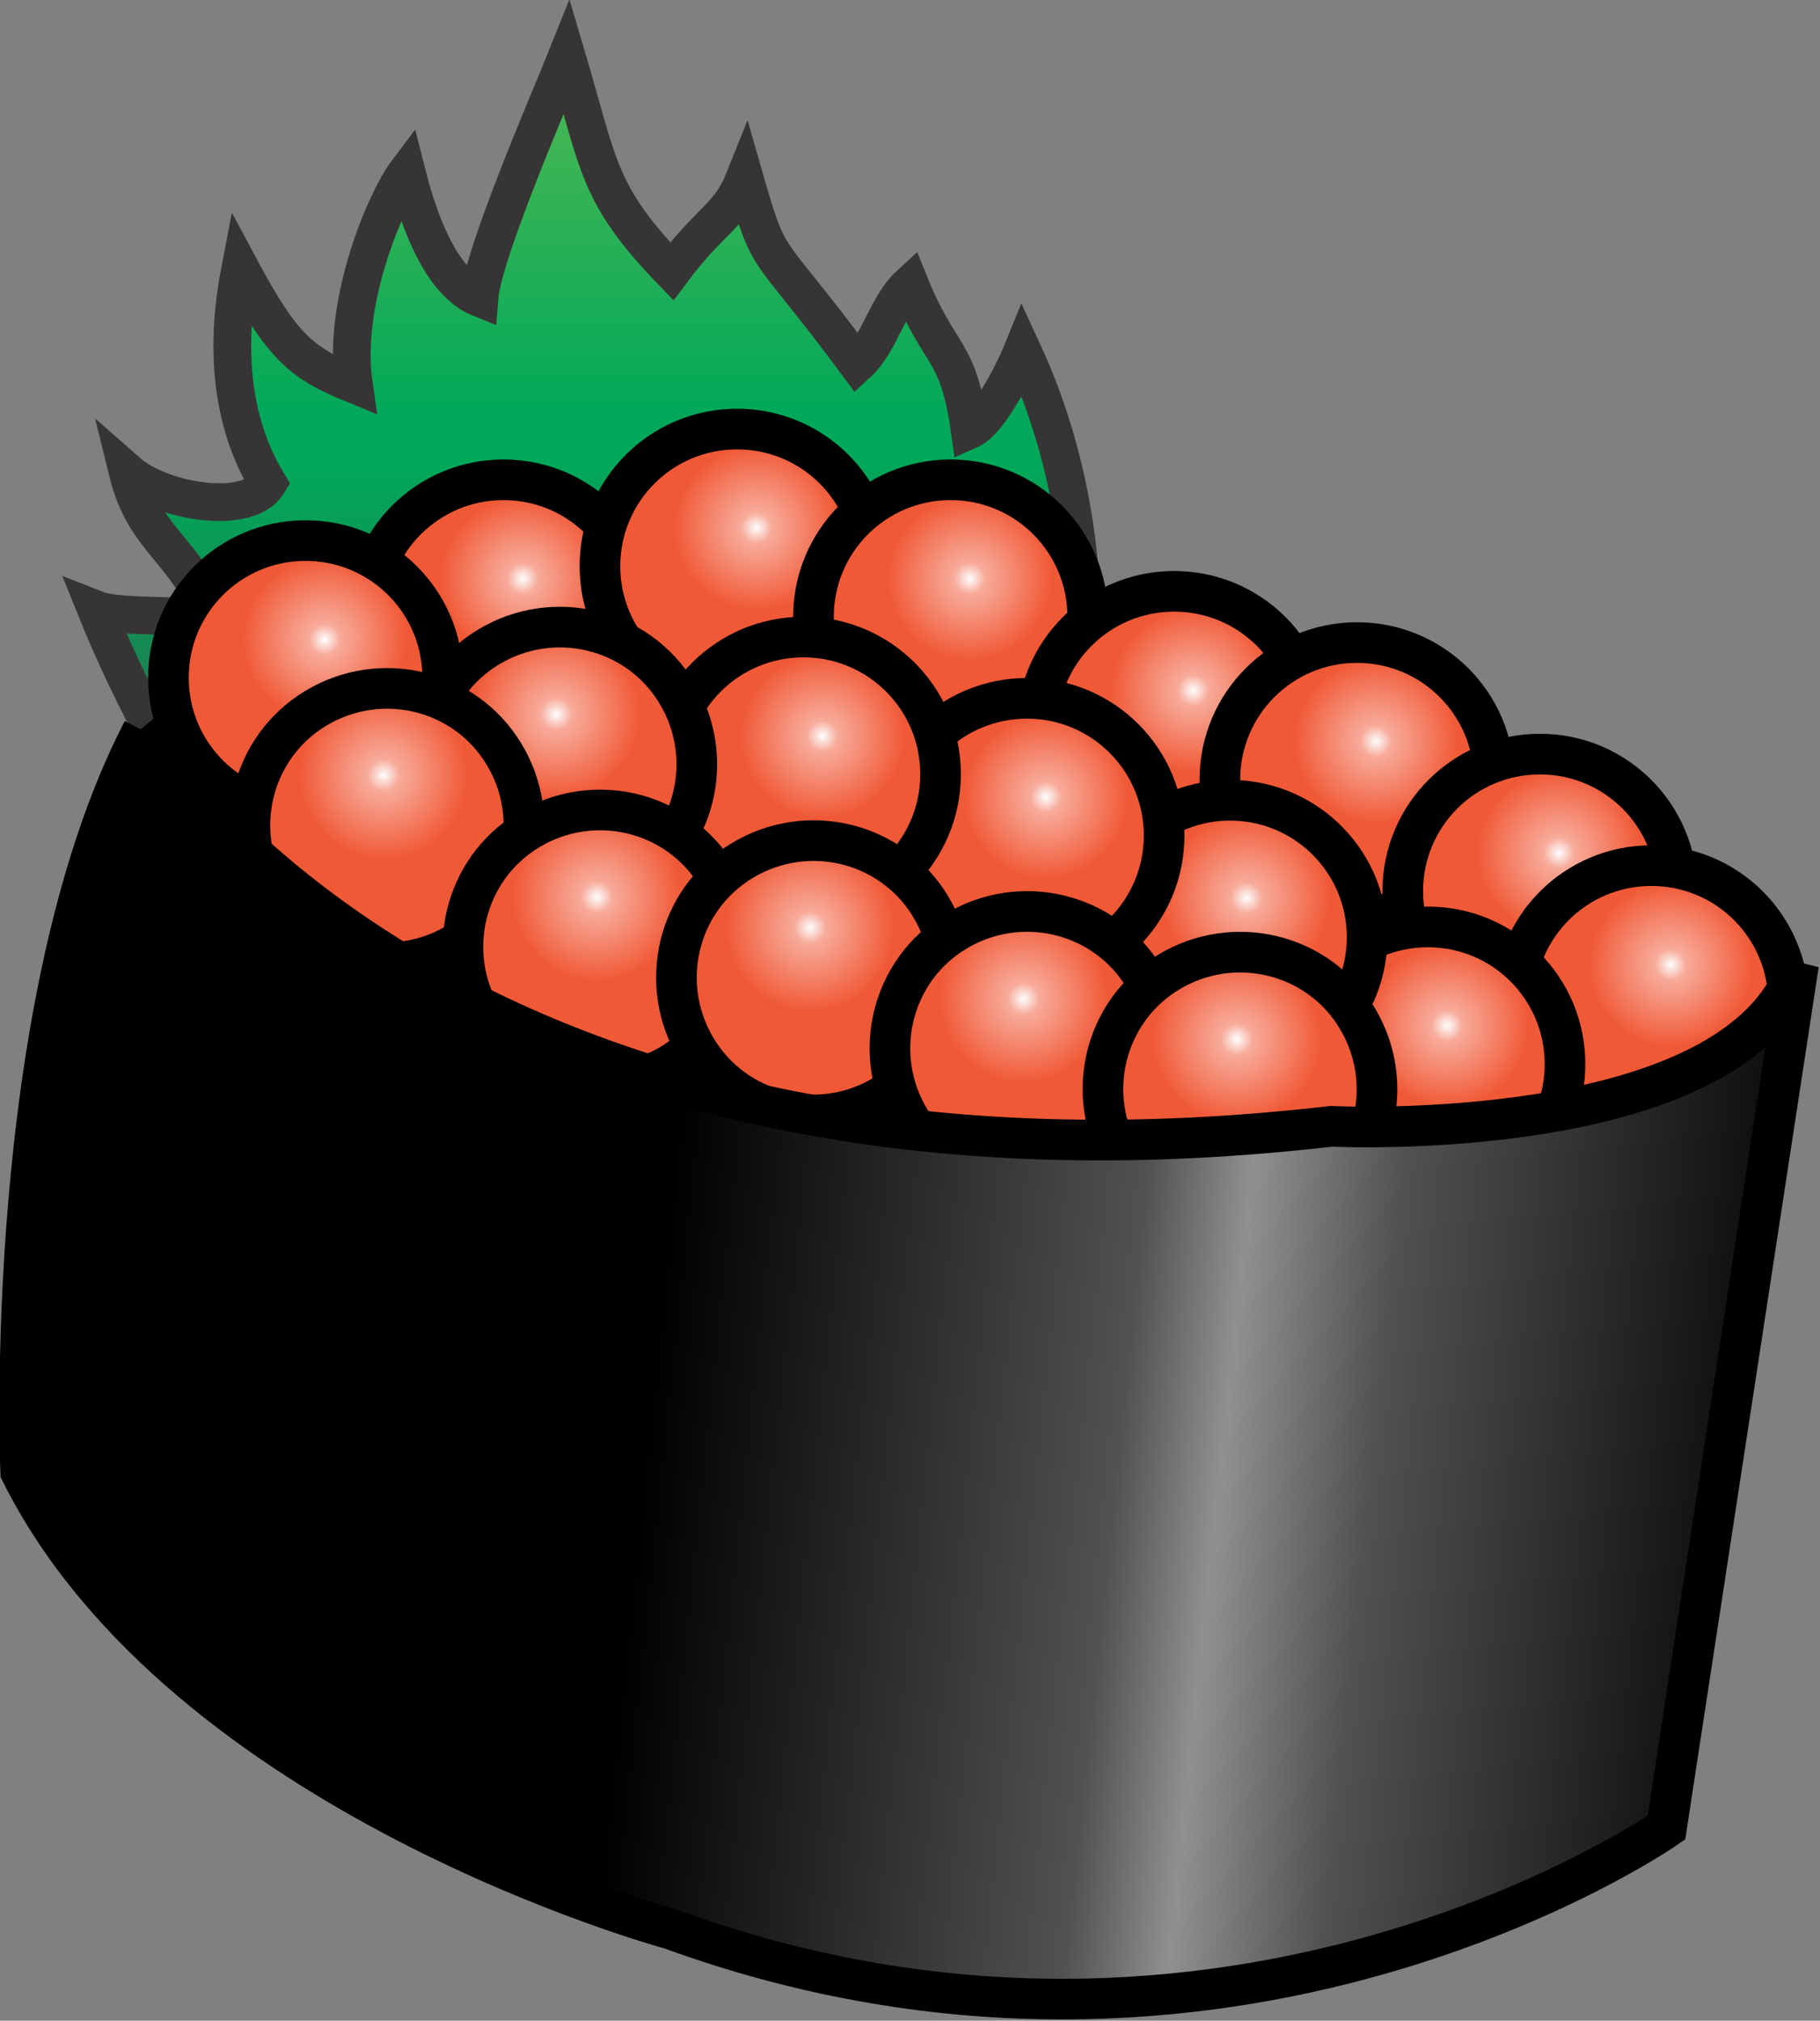 <?xml version="1.0" encoding="UTF-8" standalone="no"?>
<svg 
   xmlns:dc="http://purl.org/dc/elements/1.1/"
   xmlns:cc="http://creativecommons.org/ns#"
   xmlns:rdf="http://www.w3.org/1999/02/22-rdf-syntax-ns#"
   xmlns:svg="http://www.w3.org/2000/svg"
   xmlns="http://www.w3.org/2000/svg"
   xmlns:sodipodi="http://sodipodi.sourceforge.net/DTD/sodipodi-0.dtd"
   xmlns:inkscape="http://www.inkscape.org/namespaces/inkscape"
   version="1.1"
   x="0"
   y="0"
   width="230.586"
   height="256"
   viewBox="0 0 230.586 256"
   id="svg515"
   sodipodi:docname="sushi_03_gunkanmaki_ikura.svg"
   inkscape:version="0.92.4 (5da689c313, 2019-01-14)">
  <rect x="0" y="0" width="230.586" height="256" fill="#808080" stroke="none"/>
  <title
     id="title1326">Salmon Roe Gunkanmaki Sushi</title>
  <sodipodi:namedview
     pagecolor="#ffffff"
     bordercolor="#666666"
     borderopacity="1"
     objecttolerance="10"
     gridtolerance="10"
     guidetolerance="10"
     inkscape:pageopacity="0"
     inkscape:pageshadow="2"
     inkscape:window-width="1920"
     inkscape:window-height="1025"
     id="namedview517"
     showgrid="false"
     inkscape:zoom="0.50717975"
     inkscape:cx="-471.56921"
     inkscape:cy="-21.322397"
     inkscape:window-x="-8"
     inkscape:window-y="-8"
     inkscape:window-maximized="1"
     inkscape:current-layer="svg515"
     inkscape:pagecheckerboard="true"
     fit-margin-top="0"
     fit-margin-left="0"
     fit-margin-right="0"
     fit-margin-bottom="0" />
  <defs
     id="defs326">
    <linearGradient
       id="Gradient_17"
       gradientUnits="userSpaceOnUse"
       x1="12385.898"
       y1="12509.4"
       x2="12385.898"
       y2="10046.7"
       gradientTransform="matrix(0.072,0,0,0.072,-592.087,-490.172)">
      <stop
         offset="0"
         stop-color="#008C54"
         id="stop172" />
      <stop
         offset="0.271"
         stop-color="#355E4B"
         id="stop174" />
      <stop
         offset="0.31"
         stop-color="#355E4B"
         id="stop176" />
      <stop
         offset="0.671"
         stop-color="#00A859"
         id="stop178" />
      <stop
         offset="0.71"
         stop-color="#00A859"
         id="stop180" />
      <stop
         offset="0.969"
         stop-color="#49B753"
         id="stop182" />
      <stop
         offset="1"
         stop-color="#49B753"
         id="stop184" />
    </linearGradient>
    <radialGradient
       id="Gradient_18"
       gradientUnits="userSpaceOnUse"
       cx="12195.3"
       cy="11085.6"
       r="163.803"
       gradientTransform="matrix(0.072,0,0,0.072,-592.087,-490.172)">
      <stop
         offset="0"
         stop-color="#FEFEFE"
         id="stop187" />
      <stop
         offset="0.188"
         stop-color="#F7AB9A"
         id="stop189" />
      <stop
         offset="1"
         stop-color="#F05936"
         id="stop191" />
    </radialGradient>
    <radialGradient
       id="Gradient_19"
       gradientUnits="userSpaceOnUse"
       cx="11801"
       cy="11206.9"
       r="163.803"
       gradientTransform="matrix(0.072,0,0,0.072,-592.087,-490.172)">
      <stop
         offset="0"
         stop-color="#FEFEFE"
         id="stop194" />
      <stop
         offset="0.188"
         stop-color="#F7AB9A"
         id="stop196" />
      <stop
         offset="1"
         stop-color="#F05936"
         id="stop198" />
    </radialGradient>
    <radialGradient
       id="Gradient_20"
       gradientUnits="userSpaceOnUse"
       cx="12660.5"
       cy="10984.5"
       r="163.803"
       gradientTransform="matrix(0.072,0,0,0.072,-592.087,-490.172)">
      <stop
         offset="0"
         stop-color="#FEFEFE"
         id="stop201" />
      <stop
         offset="0.188"
         stop-color="#F7AB9A"
         id="stop203" />
      <stop
         offset="1"
         stop-color="#F05936"
         id="stop205" />
    </radialGradient>
    <radialGradient
       id="Gradient_21"
       gradientUnits="userSpaceOnUse"
       cx="13085.1"
       cy="11085.6"
       r="163.803"
       gradientTransform="matrix(0.072,0,0,0.072,-592.087,-490.172)">
      <stop
         offset="0"
         stop-color="#FEFEFE"
         id="stop208" />
      <stop
         offset="0.188"
         stop-color="#F7AB9A"
         id="stop210" />
      <stop
         offset="1"
         stop-color="#F05936"
         id="stop212" />
    </radialGradient>
    <radialGradient
       id="Gradient_22"
       gradientUnits="userSpaceOnUse"
       cx="13529.9"
       cy="11308"
       r="163.823"
       gradientTransform="matrix(0.072,0,0,0.072,-592.087,-490.172)">
      <stop
         offset="0"
         stop-color="#FEFEFE"
         id="stop215" />
      <stop
         offset="0.188"
         stop-color="#F7AB9A"
         id="stop217" />
      <stop
         offset="1"
         stop-color="#F05936"
         id="stop219" />
    </radialGradient>
    <radialGradient
       id="Gradient_23"
       gradientUnits="userSpaceOnUse"
       cx="13893.9"
       cy="11409.1"
       r="163.783"
       gradientTransform="matrix(0.072,0,0,0.072,-592.087,-490.172)">
      <stop
         offset="0"
         stop-color="#FEFEFE"
         id="stop222" />
      <stop
         offset="0.188"
         stop-color="#F7AB9A"
         id="stop224" />
      <stop
         offset="1"
         stop-color="#F05936"
         id="stop226" />
    </radialGradient>
    <radialGradient
       id="Gradient_24"
       gradientUnits="userSpaceOnUse"
       cx="14257.9"
       cy="11631.6"
       r="163.791"
       gradientTransform="matrix(0.072,0,0,0.072,-592.087,-490.172)">
      <stop
         offset="0"
         stop-color="#FEFEFE"
         id="stop229" />
      <stop
         offset="0.188"
         stop-color="#F7AB9A"
         id="stop231" />
      <stop
         offset="1"
         stop-color="#F05936"
         id="stop233" />
    </radialGradient>
    <radialGradient
       id="Gradient_25"
       gradientUnits="userSpaceOnUse"
       cx="14480.401"
       cy="11854"
       r="163.791"
       gradientTransform="matrix(0.072,0,0,0.072,-592.087,-490.172)">
      <stop
         offset="0"
         stop-color="#FEFEFE"
         id="stop236" />
      <stop
         offset="0.188"
         stop-color="#F7AB9A"
         id="stop238" />
      <stop
         offset="1"
         stop-color="#F05936"
         id="stop240" />
    </radialGradient>
    <radialGradient
       id="Gradient_26"
       gradientUnits="userSpaceOnUse"
       cx="14035.5"
       cy="11975.3"
       r="163.819"
       gradientTransform="matrix(0.072,0,0,0.072,-592.087,-490.172)">
      <stop
         offset="0"
         stop-color="#FEFEFE"
         id="stop243" />
      <stop
         offset="0.188"
         stop-color="#F7AB9A"
         id="stop245" />
      <stop
         offset="1"
         stop-color="#F05936"
         id="stop247" />
    </radialGradient>
    <radialGradient
       id="Gradient_27"
       gradientUnits="userSpaceOnUse"
       cx="13636.2"
       cy="11721.4"
       r="166.213"
       gradientTransform="matrix(0.072,0,0,0.072,-592.087,-490.172)">
      <stop
         offset="0"
         stop-color="#FEFEFE"
         id="stop250" />
      <stop
         offset="0.188"
         stop-color="#F7AB9A"
         id="stop252" />
      <stop
         offset="1"
         stop-color="#F05936"
         id="stop254" />
    </radialGradient>
    <radialGradient
       id="Gradient_28"
       gradientUnits="userSpaceOnUse"
       cx="13236.7"
       cy="11520.3"
       r="163.803"
       gradientTransform="matrix(0.072,0,0,0.072,-592.087,-490.172)">
      <stop
         offset="0"
         stop-color="#FEFEFE"
         id="stop257" />
      <stop
         offset="0.188"
         stop-color="#F7AB9A"
         id="stop259" />
      <stop
         offset="1"
         stop-color="#F05936"
         id="stop261" />
    </radialGradient>
    <radialGradient
       id="Gradient_29"
       gradientUnits="userSpaceOnUse"
       cx="12791.8"
       cy="11399"
       r="163.819"
       gradientTransform="matrix(0.072,0,0,0.072,-592.087,-490.172)">
      <stop
         offset="0"
         stop-color="#FEFEFE"
         id="stop264" />
      <stop
         offset="0.188"
         stop-color="#F7AB9A"
         id="stop266" />
      <stop
         offset="1"
         stop-color="#F05936"
         id="stop268" />
    </radialGradient>
    <radialGradient
       id="Gradient_30"
       gradientUnits="userSpaceOnUse"
       cx="12262.1"
       cy="11355.5"
       r="168.28"
       gradientTransform="matrix(0.072,0,0,0.072,-592.087,-490.172)">
      <stop
         offset="0"
         stop-color="#FEFEFE"
         id="stop271" />
      <stop
         offset="0.188"
         stop-color="#F7AB9A"
         id="stop273" />
      <stop
         offset="1"
         stop-color="#F05936"
         id="stop275" />
    </radialGradient>
    <radialGradient
       id="Gradient_31"
       gradientUnits="userSpaceOnUse"
       cx="11918.3"
       cy="11476.9"
       r="168.28"
       gradientTransform="matrix(0.072,0,0,0.072,-592.087,-490.172)">
      <stop
         offset="0"
         stop-color="#FEFEFE"
         id="stop278" />
      <stop
         offset="0.188"
         stop-color="#F7AB9A"
         id="stop280" />
      <stop
         offset="1"
         stop-color="#F05936"
         id="stop282" />
    </radialGradient>
    <radialGradient
       id="Gradient_32"
       gradientUnits="userSpaceOnUse"
       cx="12343"
       cy="11719.6"
       r="168.28"
       gradientTransform="matrix(0.072,0,0,0.072,-592.087,-490.172)">
      <stop
         offset="0"
         stop-color="#FEFEFE"
         id="stop285" />
      <stop
         offset="0.188"
         stop-color="#F7AB9A"
         id="stop287" />
      <stop
         offset="1"
         stop-color="#F05936"
         id="stop289" />
    </radialGradient>
    <radialGradient
       id="Gradient_33"
       gradientUnits="userSpaceOnUse"
       cx="12767.6"
       cy="11780.2"
       r="168.291"
       gradientTransform="matrix(0.072,0,0,0.072,-592.087,-490.172)">
      <stop
         offset="0"
         stop-color="#FEFEFE"
         id="stop292" />
      <stop
         offset="0.188"
         stop-color="#F7AB9A"
         id="stop294" />
      <stop
         offset="1"
         stop-color="#F05936"
         id="stop296" />
    </radialGradient>
    <radialGradient
       id="Gradient_34"
       gradientUnits="userSpaceOnUse"
       cx="13192.3"
       cy="11921.8"
       r="168.283"
       gradientTransform="matrix(0.072,0,0,0.072,-592.087,-490.172)">
      <stop
         offset="0"
         stop-color="#FEFEFE"
         id="stop299" />
      <stop
         offset="0.188"
         stop-color="#F7AB9A"
         id="stop301" />
      <stop
         offset="1"
         stop-color="#F05936"
         id="stop303" />
    </radialGradient>
    <radialGradient
       id="Gradient_35"
       gradientUnits="userSpaceOnUse"
       cx="13616.9"
       cy="12002.7"
       r="168.295"
       gradientTransform="matrix(0.072,0,0,0.072,-592.087,-490.172)">
      <stop
         offset="0"
         stop-color="#FEFEFE"
         id="stop306" />
      <stop
         offset="0.188"
         stop-color="#F7AB9A"
         id="stop308" />
      <stop
         offset="1"
         stop-color="#F05936"
         id="stop310" />
    </radialGradient>
    <linearGradient
       id="Gradient_36"
       gradientUnits="userSpaceOnUse"
       x1="11145.5"
       y1="12594.389"
       x2="14745.9"
       y2="12972.789"
       gradientTransform="matrix(0.072,0,0,0.072,-592.087,-490.172)">
      <stop
         offset="0"
         stop-color="#000000"
         id="stop313" />
      <stop
         offset="0.361"
         stop-color="#000000"
         id="stop315" />
      <stop
         offset="0.62"
         stop-color="#515151"
         id="stop317" />
      <stop
         offset="0.678"
         stop-color="#909090"
         id="stop319" />
      <stop
         offset="0.761"
         stop-color="#515151"
         id="stop321" />
      <stop
         offset="1"
         stop-color="#000000"
         id="stop323" />
    </linearGradient>
  </defs>
  <g
     id="Fish_Eggs"
     inkscape:label="sushi"
     transform="matrix(0.884,0,0,0.884,-186.581,-198.959)">
    <g
       id="g1066"
       inkscape:label="garnish">
      <path
         d="m 352.13,373.749 0.792,-1.944 c 9.648,-18.504 21.816,-59.472 4.68,-96.48 -1.584,3.888 -4.968,10.224 -7.561,11.376 -1.656,-11.88 -4.248,-10.152 -8.568,-20.879 -3.384,3.096 -4.176,8.279 -7.56,11.375 -13.32,-17.999 -12.312,-13.319 -16.128,-26.567 -2.304,5.76 -4.752,5.688 -10.44,13.32 -10.656,-11.016 -10.44,-15.192 -15.048,-30.744 -2.304,5.76 -12.024,28.08 -12.528,34.56 -3.744,-1.512 -7.56,-6.624 -10.44,-18 -2.88,3.816 -9.288,18.504 -7.56,30.383 -7.416,-3.024 -10.152,-5.184 -16.272,-16.631 -2.016,10.367 -1.728,21.383 3.96,30.815 -2.88,4.752 -15.337,2.592 -20.089,-1.584 2.448,9.936 8.209,10.8 12.529,21.528 -3.744,-1.512 -13.393,-0.432 -17.065,-1.872 4.32,10.728 14.256,31.32 22.753,37.008 -6.048,4.248 -8.352,10.008 -18.145,12.816 37.009,26.135 86.329,48.311 122.834,11.592 z"
         id="path63677"
         inkscape:connector-curvature="0"
         style="display:inline;fill:url(#Gradient_17)" />
      <path
         d="m 352.922,371.805 c 9.648,-18.504 21.816,-59.472 4.68,-96.48 -1.584,3.888 -4.968,10.224 -7.561,11.376 -1.656,-11.88 -4.248,-10.152 -8.568,-20.879 -3.384,3.096 -4.176,8.279 -7.56,11.375 -13.32,-17.999 -12.312,-13.319 -16.128,-26.567 -2.304,5.76 -4.752,5.688 -10.44,13.32 -10.656,-11.016 -10.44,-15.192 -15.048,-30.744 -2.304,5.76 -12.024,28.08 -12.528,34.56 -3.744,-1.512 -7.56,-6.624 -10.44,-18 -2.88,3.816 -9.288,18.504 -7.56,30.383 -7.416,-3.024 -10.152,-5.184 -16.272,-16.631 -2.016,10.367 -1.728,21.383 3.96,30.815 -2.88,4.752 -15.337,2.592 -20.089,-1.584 2.448,9.936 8.209,10.8 12.529,21.528 -3.744,-1.512 -13.393,-0.432 -17.065,-1.872 4.32,10.728 14.256,31.32 22.753,37.008 -6.048,4.248 -8.352,10.008 -18.145,12.816 37.009,26.135 86.329,48.311 122.834,11.592"
         id="path63679"
         inkscape:connector-curvature="0"
         style="display:inline;fill-opacity:0;stroke:#373435;stroke-width:5.405" />
    </g>
    <g
       id="g1122"
       inkscape:label="ikura">
      <g
         id="g63685">
        <path
           d="m 302.881,313.485 c 0,10.872 -8.784,19.656 -19.656,19.656 -10.872,0 -19.656,-8.784 -19.656,-19.656 0,-10.872 8.784,-19.656 19.656,-19.656 10.872,0 19.656,8.784 19.656,19.656 z"
           id="path63681"
           inkscape:connector-curvature="0"
           style="fill:url(#Gradient_18)" />
        <path
           d="m 302.881,313.485 c 0,10.872 -8.784,19.656 -19.656,19.656 -10.872,0 -19.656,-8.784 -19.656,-19.656 0,-10.872 8.784,-19.656 19.656,-19.656 10.872,0 19.656,8.784 19.656,19.656 z"
           id="path63683"
           inkscape:connector-curvature="0"
           style="fill-opacity:0;stroke:#000000;stroke-width:5.824" />
      </g>
      <g
         id="g63691">
        <path
           d="m 274.513,322.197 c 0,10.872 -8.784,19.656 -19.656,19.656 -10.872,0 -19.656,-8.784 -19.656,-19.656 0,-10.872 8.784,-19.656 19.656,-19.656 10.872,0 19.656,8.784 19.656,19.656 z"
           id="path63687"
           inkscape:connector-curvature="0"
           style="fill:url(#Gradient_19)" />
        <path
           d="m 274.513,322.197 c 0,10.872 -8.784,19.656 -19.656,19.656 -10.872,0 -19.656,-8.784 -19.656,-19.656 0,-10.872 8.784,-19.656 19.656,-19.656 10.872,0 19.656,8.784 19.656,19.656 z"
           id="path63689"
           inkscape:connector-curvature="0"
           style="fill-opacity:0;stroke:#000000;stroke-width:5.824" />
      </g>
      <g
         id="g63697">
        <path
           d="m 336.361,306.213 c 0,10.872 -8.784,19.656 -19.656,19.656 -10.872,0 -19.656,-8.784 -19.656,-19.656 0,-10.872 8.784,-19.656 19.656,-19.656 10.872,0 19.656,8.784 19.656,19.656 z"
           id="path63693"
           inkscape:connector-curvature="0"
           style="fill:url(#Gradient_20)" />
        <path
           d="m 336.361,306.213 c 0,10.872 -8.784,19.656 -19.656,19.656 -10.872,0 -19.656,-8.784 -19.656,-19.656 0,-10.872 8.784,-19.656 19.656,-19.656 10.872,0 19.656,8.784 19.656,19.656 z"
           id="path63695"
           inkscape:connector-curvature="0"
           style="fill-opacity:0;stroke:#000000;stroke-width:5.824" />
      </g>
      <g
         id="g63703">
        <path
           d="m 366.962,313.485 c 0,10.872 -8.784,19.656 -19.656,19.656 -10.873,0 -19.657,-8.784 -19.657,-19.656 0,-10.872 8.784,-19.656 19.657,-19.656 10.872,0 19.656,8.784 19.656,19.656 z"
           id="path63699"
           inkscape:connector-curvature="0"
           style="fill:url(#Gradient_21)" />
        <path
           d="m 366.962,313.485 c 0,10.872 -8.784,19.656 -19.656,19.656 -10.873,0 -19.657,-8.784 -19.657,-19.656 0,-10.872 8.784,-19.656 19.657,-19.656 10.872,0 19.656,8.784 19.656,19.656 z"
           id="path63701"
           inkscape:connector-curvature="0"
           style="fill-opacity:0;stroke:#000000;stroke-width:5.824" />
      </g>
      <g
         id="g63709">
        <path
           d="m 399.002,329.469 c 0,10.872 -8.784,19.656 -19.656,19.656 -10.872,0 -19.656,-8.784 -19.656,-19.656 0,-10.872 8.784,-19.656 19.656,-19.656 10.872,0 19.656,8.784 19.656,19.656 z"
           id="path63705"
           inkscape:connector-curvature="0"
           style="fill:url(#Gradient_22)" />
        <path
           d="m 399.002,329.469 c 0,10.872 -8.784,19.656 -19.656,19.656 -10.872,0 -19.656,-8.784 -19.656,-19.656 0,-10.872 8.784,-19.656 19.656,-19.656 10.872,0 19.656,8.784 19.656,19.656 z"
           id="path63707"
           inkscape:connector-curvature="0"
           style="fill-opacity:0;stroke:#000000;stroke-width:5.824" />
      </g>
      <g
         id="g63715">
        <path
           d="m 425.21,336.813 c 0,10.872 -8.784,19.656 -19.656,19.656 -10.872,0 -19.656,-8.784 -19.656,-19.656 0,-10.872 8.784,-19.656 19.656,-19.656 10.872,0 19.656,8.784 19.656,19.656 z"
           id="path63711"
           inkscape:connector-curvature="0"
           style="fill:url(#Gradient_23)" />
        <path
           d="m 425.21,336.813 c 0,10.872 -8.784,19.656 -19.656,19.656 -10.872,0 -19.656,-8.784 -19.656,-19.656 0,-10.872 8.784,-19.656 19.656,-19.656 10.872,0 19.656,8.784 19.656,19.656 z"
           id="path63713"
           inkscape:connector-curvature="0"
           style="fill-opacity:0;stroke:#000000;stroke-width:5.824" />
      </g>
      <g
         id="g63721">
        <path
           d="m 451.418,352.797 c 0,10.872 -8.784,19.656 -19.656,19.656 -10.872,0 -19.656,-8.784 -19.656,-19.656 0,-10.872 8.784,-19.656 19.656,-19.656 10.872,0 19.656,8.784 19.656,19.656 z"
           id="path63717"
           inkscape:connector-curvature="0"
           style="fill:url(#Gradient_24)" />
        <path
           d="m 451.418,352.797 c 0,10.872 -8.784,19.656 -19.656,19.656 -10.872,0 -19.656,-8.784 -19.656,-19.656 0,-10.872 8.784,-19.656 19.656,-19.656 10.872,0 19.656,8.784 19.656,19.656 z"
           id="path63719"
           inkscape:connector-curvature="0"
           style="fill-opacity:0;stroke:#000000;stroke-width:5.824" />
      </g>
      <g
         id="g63727">
        <path
           d="m 467.403,368.781 c 0,10.872 -8.784,19.655 -19.657,19.655 -10.872,0 -19.656,-8.783 -19.656,-19.655 0,-10.872 8.784,-19.656 19.656,-19.656 10.873,0 19.657,8.784 19.657,19.656 z"
           id="path63723"
           inkscape:connector-curvature="0"
           style="fill:url(#Gradient_25)" />
        <path
           d="m 467.403,368.781 c 0,10.872 -8.784,19.655 -19.657,19.655 -10.872,0 -19.656,-8.783 -19.656,-19.655 0,-10.872 8.784,-19.656 19.656,-19.656 10.873,0 19.657,8.784 19.657,19.656 z"
           id="path63725"
           inkscape:connector-curvature="0"
           style="fill-opacity:0;stroke:#000000;stroke-width:5.824" />
      </g>
      <g
         id="g63733">
        <path
           d="m 435.362,377.565 c 0,10.872 -8.784,19.655 -19.656,19.655 -10.872,0 -19.656,-8.783 -19.656,-19.655 0,-10.872 8.784,-19.656 19.656,-19.656 10.872,0 19.656,8.784 19.656,19.656 z"
           id="path63729"
           inkscape:connector-curvature="0"
           style="fill:url(#Gradient_26)" />
        <path
           d="m 435.362,377.565 c 0,10.872 -8.784,19.655 -19.656,19.655 -10.872,0 -19.656,-8.783 -19.656,-19.655 0,-10.872 8.784,-19.656 19.656,-19.656 10.872,0 19.656,8.784 19.656,19.656 z"
           id="path63731"
           inkscape:connector-curvature="0"
           style="fill-opacity:0;stroke:#000000;stroke-width:5.824" />
      </g>
      <g
         id="g63739">
        <path
           d="m 406.994,358.845 c 0.288,10.872 -8.28,19.872 -19.08,20.16 -10.872,0.288 -19.872,-8.28 -20.16,-19.08 -0.288,-10.872 8.28,-19.872 19.08,-20.16 10.872,-0.288 19.872,8.28 20.16,19.08 z"
           id="path63735"
           inkscape:connector-curvature="0"
           style="fill:url(#Gradient_27)" />
        <path
           d="m 406.994,358.845 c 0.288,10.872 -8.28,19.872 -19.08,20.16 -10.872,0.288 -19.872,-8.28 -20.16,-19.08 -0.288,-10.872 8.28,-19.872 19.08,-20.16 10.872,-0.288 19.872,8.28 20.16,19.08 z"
           id="path63737"
           inkscape:connector-curvature="0"
           style="fill-opacity:0;stroke:#000000;stroke-width:5.824" />
      </g>
      <g
         id="g63745">
        <path
           d="m 377.906,344.805 c 0,10.872 -8.784,19.656 -19.656,19.656 -10.872,0 -19.657,-8.784 -19.657,-19.656 0,-10.872 8.785,-19.656 19.657,-19.656 10.872,0 19.656,8.784 19.656,19.656 z"
           id="path63741"
           inkscape:connector-curvature="0"
           style="fill:url(#Gradient_28)" />
        <path
           d="m 377.906,344.805 c 0,10.872 -8.784,19.656 -19.656,19.656 -10.872,0 -19.657,-8.784 -19.657,-19.656 0,-10.872 8.785,-19.656 19.657,-19.656 10.872,0 19.656,8.784 19.656,19.656 z"
           id="path63743"
           inkscape:connector-curvature="0"
           style="fill-opacity:0;stroke:#000000;stroke-width:5.824" />
      </g>
      <g
         id="g63751">
        <path
           d="m 345.866,336.021 c 0,10.872 -8.785,19.656 -19.657,19.656 -10.872,0 -19.656,-8.784 -19.656,-19.656 0,-10.872 8.784,-19.656 19.656,-19.656 10.872,0 19.657,8.784 19.657,19.656 z"
           id="path63747"
           inkscape:connector-curvature="0"
           style="fill:url(#Gradient_29)" />
        <path
           d="m 345.866,336.021 c 0,10.872 -8.785,19.656 -19.657,19.656 -10.872,0 -19.656,-8.784 -19.656,-19.656 0,-10.872 8.784,-19.656 19.656,-19.656 10.872,0 19.657,8.784 19.657,19.656 z"
           id="path63749"
           inkscape:connector-curvature="0"
           style="fill-opacity:0;stroke:#000000;stroke-width:5.824" />
      </g>
      <g
         id="g63757">
        <path
           d="m 308.065,324.357 c 5.616,9.288 2.736,21.384 -6.552,27 -9.288,5.616 -21.384,2.736 -27,-6.552 -5.616,-9.288 -2.736,-21.384 6.552,-27 9.288,-5.616 21.384,-2.736 27,6.552 z"
           id="path63753"
           inkscape:connector-curvature="0"
           style="fill:url(#Gradient_30)" />
        <path
           d="m 308.065,324.357 c 5.616,9.288 2.736,21.384 -6.552,27 -9.288,5.616 -21.384,2.736 -27,-6.552 -5.616,-9.288 -2.736,-21.384 6.552,-27 9.288,-5.616 21.384,-2.736 27,6.552 z"
           id="path63755"
           inkscape:connector-curvature="0"
           style="fill-opacity:0;stroke:#000000;stroke-width:5.824" />
      </g>
      <g
         id="g63763">
        <path
           d="m 283.297,333.141 c 5.616,9.288 2.736,21.384 -6.552,27 -9.288,5.688 -21.384,2.736 -27,-6.552 -5.616,-9.288 -2.736,-21.384 6.552,-27 9.288,-5.616 21.384,-2.736 27,6.552 z"
           id="path63759"
           inkscape:connector-curvature="0"
           style="fill:url(#Gradient_31)" />
        <path
           d="m 283.297,333.141 c 5.616,9.288 2.736,21.384 -6.552,27 -9.288,5.688 -21.384,2.736 -27,-6.552 -5.616,-9.288 -2.736,-21.384 6.552,-27 9.288,-5.616 21.384,-2.736 27,6.552 z"
           id="path63761"
           inkscape:connector-curvature="0"
           style="fill-opacity:0;stroke:#000000;stroke-width:5.824" />
      </g>
      <g
         id="g63769">
        <path
           d="m 313.825,350.565 c 5.616,9.288 2.736,21.384 -6.552,27 -9.288,5.616 -21.384,2.736 -27,-6.552 -5.616,-9.288 -2.736,-21.384 6.552,-27 9.288,-5.616 21.384,-2.736 27,6.552 z"
           id="path63765"
           inkscape:connector-curvature="0"
           style="fill:url(#Gradient_32)" />
        <path
           d="m 313.825,350.565 c 5.616,9.288 2.736,21.384 -6.552,27 -9.288,5.616 -21.384,2.736 -27,-6.552 -5.616,-9.288 -2.736,-21.384 6.552,-27 9.288,-5.616 21.384,-2.736 27,6.552 z"
           id="path63767"
           inkscape:connector-curvature="0"
           style="fill-opacity:0;stroke:#000000;stroke-width:5.824" />
      </g>
      <g
         id="g63775">
        <path
           d="m 344.426,354.957 c 5.616,9.288 2.736,21.384 -6.553,27 -9.288,5.687 -21.384,2.736 -27,-6.552 -5.616,-9.288 -2.736,-21.384 6.552,-27 9.288,-5.616 21.384,-2.736 27.001,6.552 z"
           id="path63771"
           inkscape:connector-curvature="0"
           style="fill:url(#Gradient_33)" />
        <path
           d="m 344.426,354.957 c 5.616,9.288 2.736,21.384 -6.553,27 -9.288,5.687 -21.384,2.736 -27,-6.552 -5.616,-9.288 -2.736,-21.384 6.552,-27 9.288,-5.616 21.384,-2.736 27.001,6.552 z"
           id="path63773"
           inkscape:connector-curvature="0"
           style="fill-opacity:0;stroke:#000000;stroke-width:5.824" />
      </g>
      <g
         id="g63781">
        <path
           d="m 375.026,365.109 c 5.616,9.288 2.736,21.383 -6.552,26.999 -9.288,5.616 -21.384,2.664 -27.001,-6.551 -5.616,-9.288 -2.736,-21.384 6.553,-27 9.288,-5.616 21.384,-2.736 27,6.552 z"
           id="path63777"
           inkscape:connector-curvature="0"
           style="fill:url(#Gradient_34)" />
        <path
           d="m 375.026,365.109 c 5.616,9.288 2.736,21.383 -6.552,26.999 -9.288,5.616 -21.384,2.664 -27.001,-6.551 -5.616,-9.288 -2.736,-21.384 6.553,-27 9.288,-5.616 21.384,-2.736 27,6.552 z"
           id="path63779"
           inkscape:connector-curvature="0"
           style="fill-opacity:0;stroke:#000000;stroke-width:5.824" />
      </g>
      <g
         id="g63787">
        <path
           d="m 405.554,370.941 c 5.616,9.288 2.736,21.383 -6.552,26.999 -9.288,5.688 -21.384,2.664 -27,-6.552 -5.616,-9.287 -2.736,-21.383 6.552,-26.999 9.288,-5.616 21.384,-2.736 27,6.552 z"
           id="path63783"
           inkscape:connector-curvature="0"
           style="fill:url(#Gradient_35)" />
        <path
           d="m 405.554,370.941 c 5.616,9.288 2.736,21.383 -6.552,26.999 -9.288,5.688 -21.384,2.664 -27,-6.552 -5.616,-9.287 -2.736,-21.383 6.552,-26.999 9.288,-5.616 21.384,-2.736 27,6.552 z"
           id="path63785"
           inkscape:connector-curvature="0"
           style="fill-opacity:0;stroke:#000000;stroke-width:5.824" />
      </g>
    </g>
    <g
       id="g63793"
       style="display:inline"
       inkscape:label="nori">
      <path
         style="fill:url(#Gradient_36)"
         inkscape:connector-curvature="0"
         id="path63789"
         d="m 231.528,329.749 c 0,0 43.705,71.351 170.354,56.736 0,0 58.249,2.879 66.961,-23.256 l -18.937,123.767 c 0,0 -62.64,43.703 -142.705,14.544 0,0 -69.912,-18.936 -93.169,-65.52 0,0 -2.88,-66.959 17.496,-106.271 z" />
      <path
         style="fill-opacity:0;stroke:#000000;stroke-width:5.824"
         inkscape:connector-curvature="0"
         id="path63791"
         d="m 231.528,329.749 c 0,0 43.705,71.351 170.354,56.736 0,0 58.249,2.879 66.961,-23.256 l -18.937,123.767 c 0,0 -62.64,43.703 -142.705,14.544 0,0 -69.912,-18.936 -93.169,-65.52 0,0 -2.88,-66.959 17.496,-106.271 z" />
    </g>
  </g>
</svg>